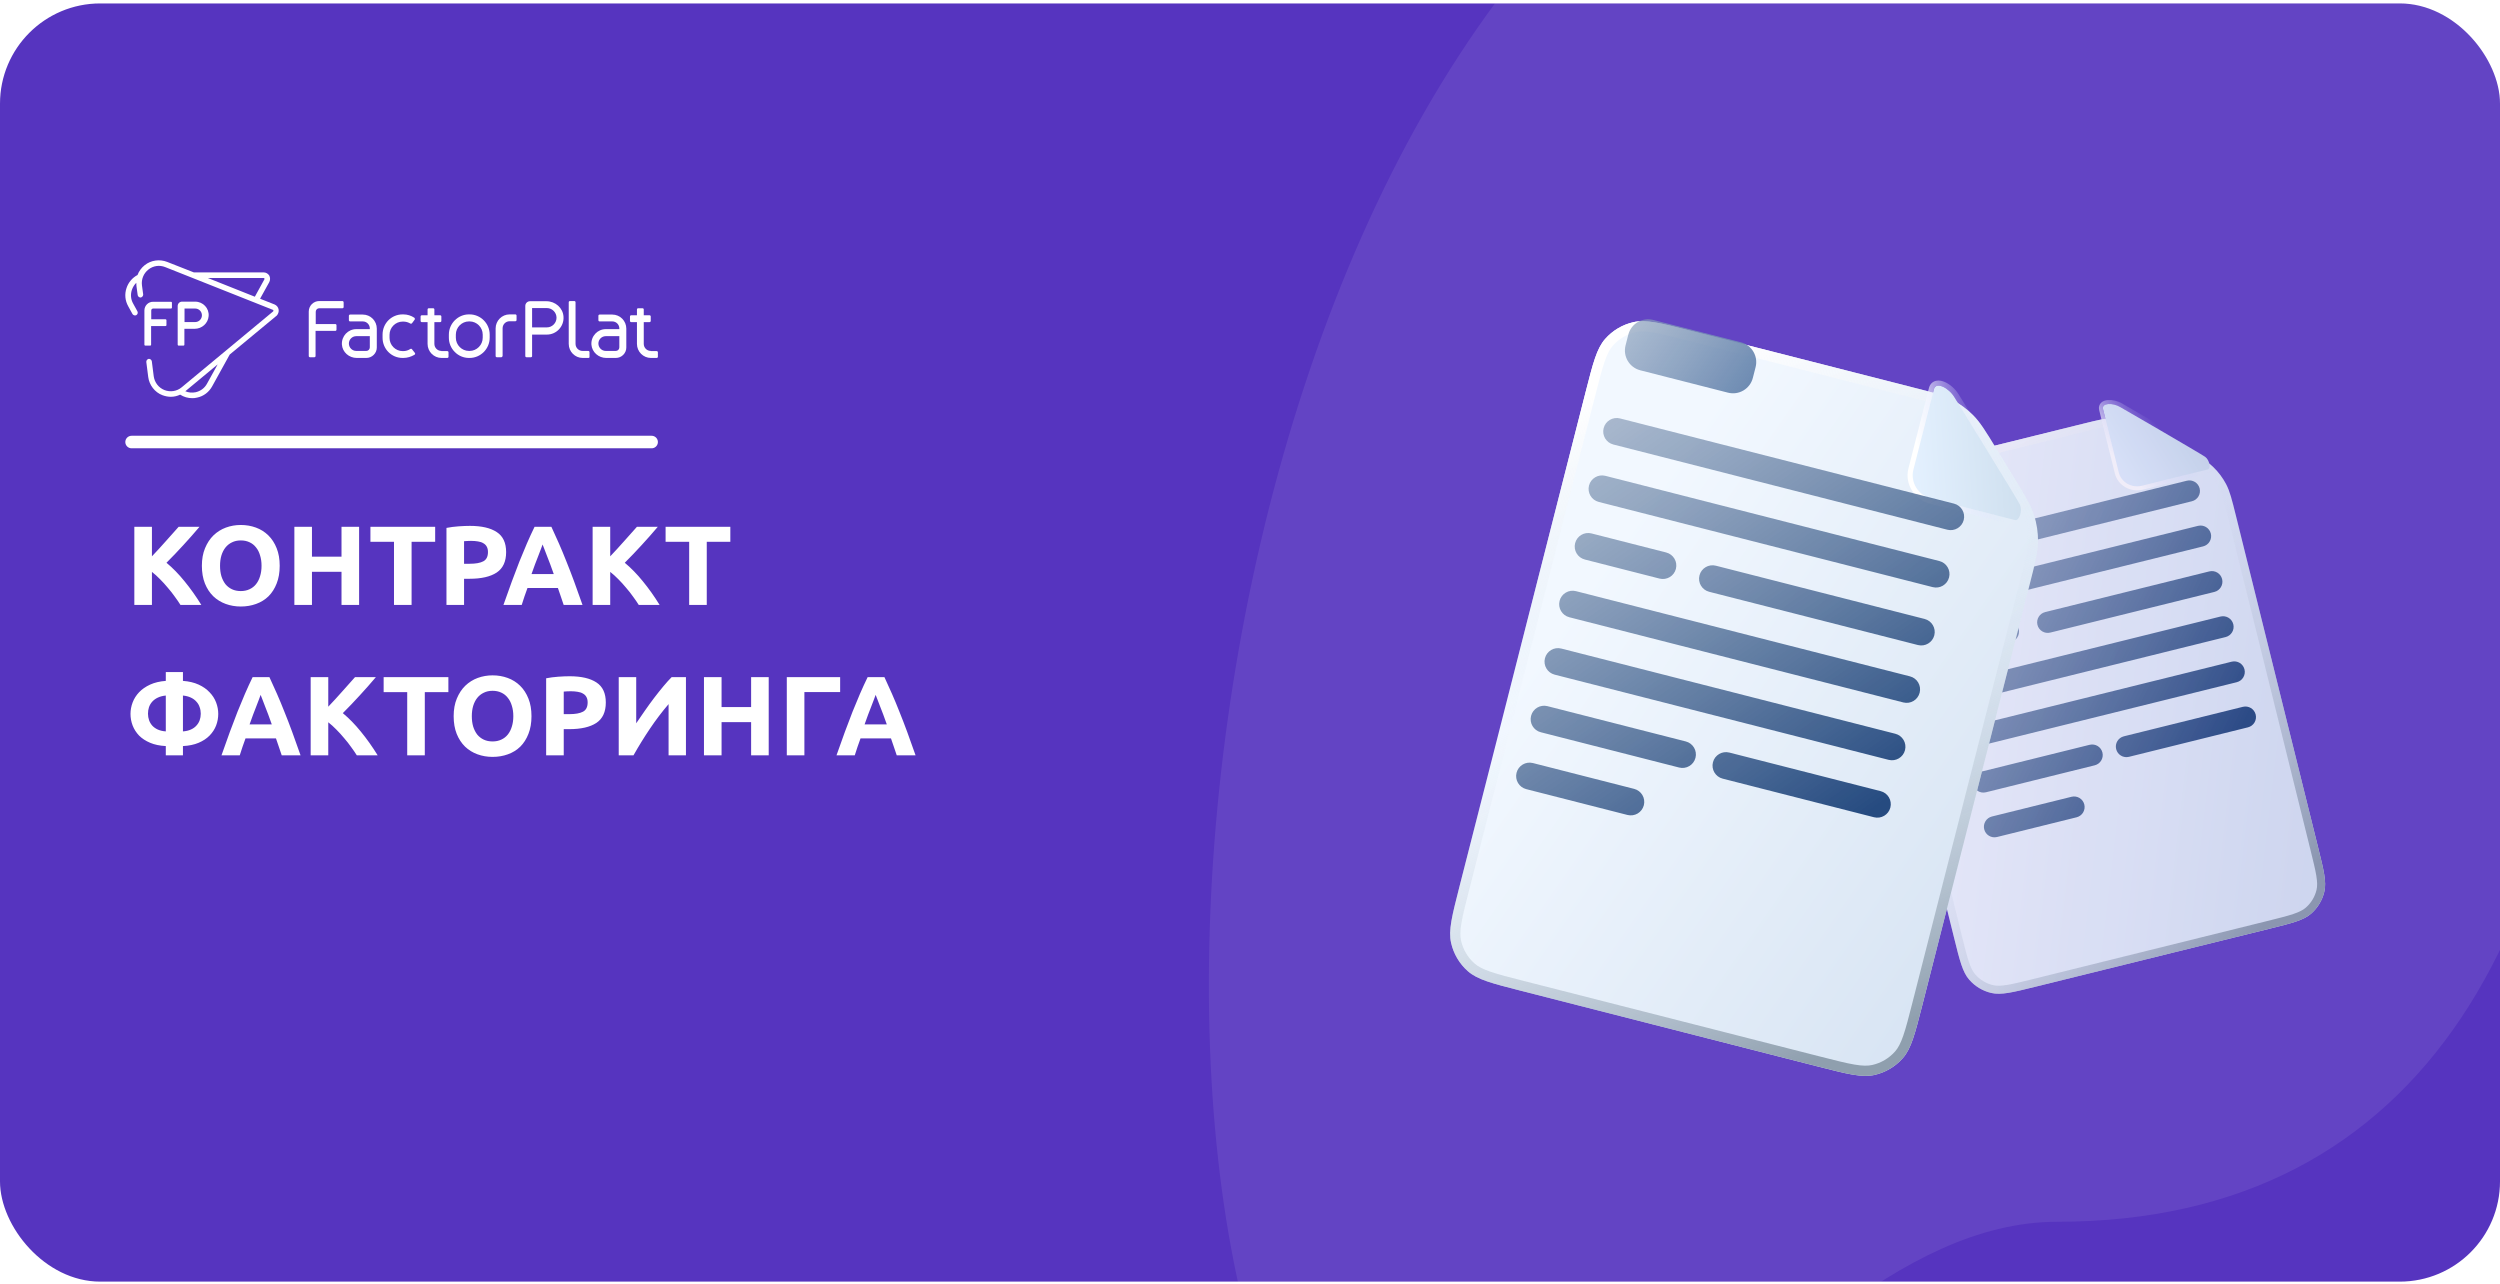 <svg width="399" height="205" viewBox="0 0 399 205" fill="none" xmlns="http://www.w3.org/2000/svg">
<g clip-path="url(#clip0_3204_8326)">
<rect y="0.548" width="399" height="204" rx="16" fill="#5634BF"/>
<path opacity="0.08" d="M323.635 -46.635C209.487 -46.635 172.44 144.337 203.406 224.448C237.539 299.218 277.668 194.993 328.327 194.993C387.327 194.993 413.015 147.393 413.015 77.496C413.015 7.6 374.294 -46.635 323.635 -46.635Z" fill="white"/>
<g opacity="0.9">
<g filter="url(#filter0_di_3204_8326)">
<path d="M324.801 146.36C321.17 147.259 319.355 147.709 317.793 147.346C316.42 147.027 315.182 146.281 314.259 145.215C313.209 144.004 312.759 142.188 311.859 138.558L296.463 76.424C295.563 72.794 295.113 70.979 295.476 69.417C295.796 68.043 296.541 66.806 297.607 65.882C298.819 64.832 300.634 64.382 304.264 63.483L332.411 56.508C334.9 55.892 336.145 55.583 337.387 55.569C338.488 55.556 339.585 55.714 340.639 56.037C341.827 56.401 342.934 57.048 345.148 58.342L348.864 60.513C351.164 61.856 352.313 62.528 353.238 63.423C354.059 64.216 354.746 65.135 355.276 66.146C355.873 67.285 356.193 68.578 356.834 71.162L369.966 124.159C370.866 127.79 371.316 129.605 370.953 131.167C370.634 132.54 369.888 133.778 368.822 134.701C367.61 135.751 365.795 136.201 362.165 137.101L324.801 146.36Z" fill="url(#paint0_linear_3204_8326)"/>
</g>
<g filter="url(#filter1_di_3204_8326)">
<path fill-rule="evenodd" clip-rule="evenodd" d="M297.705 76.117L313.102 138.25C313.557 140.086 313.88 141.388 314.216 142.386C314.547 143.369 314.856 143.949 315.226 144.377C315.973 145.238 316.973 145.841 318.083 146.099C318.634 146.227 319.291 146.229 320.316 146.063C321.355 145.893 322.657 145.572 324.493 145.117L361.857 135.858C363.693 135.403 364.994 135.08 365.992 134.744C366.976 134.413 367.556 134.104 367.983 133.734C368.845 132.987 369.448 131.987 369.706 130.877C369.834 130.326 369.836 129.669 369.669 128.644C369.5 127.605 369.179 126.303 368.724 124.467L355.591 71.47C354.936 68.825 354.651 67.711 354.142 66.74C353.676 65.85 353.07 65.041 352.348 64.343C351.56 63.581 350.571 62.993 348.219 61.619L344.502 59.447C342.236 58.123 341.276 57.571 340.264 57.261C339.337 56.977 338.371 56.838 337.402 56.849C336.343 56.861 335.266 57.12 332.719 57.751L304.572 64.726C302.736 65.18 301.435 65.504 300.437 65.84C299.453 66.171 298.873 66.48 298.446 66.85C297.584 67.597 296.981 68.597 296.723 69.707C296.595 70.258 296.593 70.915 296.76 71.939C296.929 72.979 297.251 74.281 297.705 76.117ZM317.793 147.346C319.355 147.709 321.17 147.259 324.801 146.36L362.165 137.101C365.795 136.201 367.61 135.751 368.822 134.701C369.888 133.778 370.634 132.54 370.953 131.167C371.316 129.605 370.866 127.79 369.966 124.159L356.834 71.162C356.193 68.578 355.873 67.285 355.276 66.146C354.746 65.135 354.059 64.216 353.238 63.423C352.313 62.528 351.164 61.857 348.865 60.513L348.864 60.513L345.148 58.342C342.934 57.048 341.827 56.401 340.639 56.037C339.585 55.714 338.488 55.556 337.387 55.569C336.145 55.583 334.9 55.892 332.411 56.508L304.264 63.483C300.634 64.382 298.819 64.832 297.607 65.882C296.541 66.806 295.796 68.043 295.476 69.417C295.113 70.979 295.563 72.794 296.463 76.424L311.859 138.558C312.759 142.188 313.209 144.004 314.259 145.215C315.182 146.281 316.42 147.027 317.793 147.346Z" fill="url(#paint1_linear_3204_8326)"/>
</g>
<g filter="url(#filter2_d_3204_8326)">
<path d="M354.518 66.22L344.05 68.814C342.383 69.227 340.72 68.277 340.325 66.684L337.821 56.58C337.574 55.581 339.368 55.54 340.566 56.253C340.566 56.253 353.386 63.681 354.12 64.202C354.853 64.724 355.051 66.118 354.518 66.22Z" fill="url(#paint2_linear_3204_8326)"/>
</g>
<g filter="url(#filter3_d_3204_8326)">
<path fill-rule="evenodd" clip-rule="evenodd" d="M340.568 56.253C340.568 56.253 353.388 63.681 354.121 64.203C354.855 64.724 355.053 66.119 354.519 66.221L344.052 68.814C342.385 69.228 340.722 68.278 340.327 66.685L337.823 56.58C337.576 55.582 339.37 55.541 340.568 56.253ZM354.661 66.845C355.104 66.751 355.318 66.393 355.4 66.116C355.481 65.838 355.474 65.532 355.426 65.259C355.333 64.724 355.038 64.069 354.492 63.681C354.28 63.53 353.305 62.948 352.019 62.189C350.713 61.419 349.041 60.441 347.392 59.479C345.743 58.518 344.118 57.573 342.904 56.868C342.297 56.516 341.794 56.224 341.442 56.02L340.892 55.701C340.187 55.283 339.309 55.08 338.602 55.137C338.254 55.165 337.857 55.264 337.558 55.526C337.209 55.831 337.087 56.273 337.202 56.734L339.706 66.839C340.192 68.802 342.223 69.927 344.206 69.436L354.661 66.845Z" fill="url(#paint3_linear_3204_8326)"/>
</g>
<g filter="url(#filter4_dd_3204_8326)">
<path d="M303.055 77.371C302.715 75.998 303.552 74.61 304.924 74.27L315.93 71.543C317.302 71.203 318.691 72.04 319.031 73.412L319.366 74.765C319.706 76.138 318.87 77.526 317.497 77.867L306.491 80.594C305.119 80.934 303.73 80.097 303.39 78.724L303.055 77.371Z" fill="url(#paint4_linear_3204_8326)"/>
</g>
<g filter="url(#filter5_dd_3204_8326)">
<path fill-rule="evenodd" clip-rule="evenodd" d="M305.872 89.153C305.648 88.249 306.199 87.334 307.104 87.11L349.021 76.723C349.925 76.499 350.84 77.05 351.064 77.955C351.288 78.859 350.736 79.774 349.832 79.998L307.915 90.385C307.011 90.609 306.096 90.057 305.872 89.153ZM307.657 96.357C307.433 95.453 307.985 94.538 308.889 94.314L350.806 83.927C351.71 83.703 352.625 84.255 352.849 85.159C353.073 86.063 352.522 86.978 351.617 87.202L309.7 97.589C308.796 97.813 307.881 97.262 307.657 96.357ZM309.539 103.538C309.315 102.634 309.867 101.719 310.771 101.495L320.144 99.172C321.048 98.948 321.963 99.499 322.187 100.404C322.411 101.308 321.86 102.223 320.956 102.447L311.583 104.77C310.678 104.994 309.763 104.442 309.539 103.538ZM325.178 99.731C324.954 98.826 325.505 97.912 326.409 97.688L352.607 91.196C353.512 90.972 354.426 91.523 354.65 92.427C354.875 93.332 354.323 94.246 353.419 94.471L327.221 100.962C326.316 101.186 325.402 100.635 325.178 99.731ZM311.244 110.83C311.02 109.926 311.571 109.011 312.475 108.787L354.392 98.4C355.297 98.176 356.211 98.728 356.435 99.632C356.66 100.536 356.108 101.451 355.204 101.675L313.287 112.062C312.383 112.286 311.468 111.734 311.244 110.83ZM314.261 115.991C313.356 116.216 312.805 117.13 313.029 118.035C313.253 118.939 314.168 119.49 315.072 119.266L356.989 108.879C357.893 108.655 358.445 107.741 358.221 106.836C357.997 105.932 357.082 105.381 356.178 105.605L314.261 115.991ZM316.68 132.356C316.456 131.451 317.008 130.537 317.912 130.313L330.613 127.165C331.518 126.941 332.432 127.492 332.657 128.397C332.881 129.301 332.329 130.216 331.425 130.44L318.723 133.587C317.819 133.811 316.904 133.26 316.68 132.356ZM337.737 119.558C337.513 118.654 338.065 117.739 338.969 117.515L357.963 112.809C358.867 112.585 359.782 113.136 360.006 114.04C360.23 114.945 359.678 115.86 358.774 116.084L339.78 120.79C338.876 121.014 337.961 120.463 337.737 119.558ZM314.911 125.215C314.687 124.311 315.238 123.396 316.142 123.172L333.504 118.87C334.408 118.646 335.323 119.197 335.547 120.101C335.771 121.006 335.219 121.92 334.315 122.144L316.954 126.447C316.05 126.671 315.135 126.119 314.911 125.215Z" fill="url(#paint5_linear_3204_8326)"/>
</g>
</g>
<g filter="url(#filter6_di_3204_8326)">
<path d="M242.716 143.943C238.099 142.765 235.791 142.176 234.257 140.828C232.907 139.642 231.968 138.059 231.573 136.306C231.125 134.314 231.714 132.005 232.891 127.389L253.047 48.375C254.225 43.759 254.814 41.45 256.162 39.916C257.348 38.567 258.931 37.627 260.684 37.233C262.676 36.784 264.984 37.373 269.601 38.551L305.394 47.681C308.56 48.489 310.142 48.893 311.545 49.625C312.789 50.275 313.925 51.113 314.913 52.11C316.027 53.234 316.88 54.627 318.585 57.413L321.448 62.09C323.219 64.983 324.105 66.429 324.604 67.991C325.047 69.375 325.265 70.821 325.251 72.275C325.234 73.914 324.815 75.557 323.977 78.844L306.785 146.239C305.607 150.855 305.018 153.164 303.67 154.698C302.484 156.047 300.901 156.987 299.148 157.381C297.156 157.83 294.848 157.241 290.231 156.063L242.716 143.943Z" fill="url(#paint6_linear_3204_8326)"/>
</g>
<g filter="url(#filter7_di_3204_8326)">
<path fill-rule="evenodd" clip-rule="evenodd" d="M254.628 48.778L234.472 127.792C233.876 130.126 233.455 131.782 233.23 133.105C233.009 134.408 233.006 135.245 233.164 135.948C233.483 137.365 234.243 138.644 235.334 139.603C235.874 140.078 236.611 140.477 237.861 140.907C239.129 141.343 240.785 141.767 243.119 142.362L290.634 154.483C292.968 155.079 294.624 155.5 295.947 155.724C297.25 155.946 298.088 155.948 298.79 155.79C300.207 155.471 301.486 154.712 302.445 153.621C302.92 153.08 303.319 152.344 303.749 151.094C304.185 149.825 304.609 148.17 305.204 145.836L322.396 78.441C323.254 75.077 323.606 73.655 323.62 72.258C323.633 70.979 323.441 69.706 323.051 68.488C322.625 67.157 321.87 65.902 320.057 62.941L317.194 58.265C315.449 55.414 314.704 54.216 313.754 53.258C312.885 52.38 311.885 51.643 310.79 51.071C309.595 50.446 308.23 50.088 304.991 49.262L269.198 40.131C266.864 39.535 265.207 39.114 263.885 38.89C262.582 38.668 261.744 38.666 261.042 38.824C259.625 39.143 258.346 39.902 257.387 40.993C256.912 41.534 256.513 42.27 256.083 43.52C255.647 44.789 255.223 46.444 254.628 48.778ZM234.257 140.828C235.791 142.176 238.099 142.765 242.716 143.943L290.231 156.063C294.848 157.241 297.156 157.83 299.148 157.381C300.901 156.987 302.484 156.047 303.67 154.698C305.018 153.164 305.607 150.855 306.785 146.239L323.977 78.844C324.815 75.557 325.234 73.914 325.251 72.275C325.265 70.821 325.047 69.375 324.604 67.991C324.105 66.429 323.219 64.983 321.448 62.09L321.448 62.09L318.585 57.413C316.88 54.627 316.027 53.234 314.913 52.11C313.925 51.113 312.789 50.275 311.545 49.625C310.142 48.893 308.56 48.489 305.394 47.681L269.601 38.551C264.984 37.373 262.676 36.784 260.684 37.233C258.931 37.627 257.348 38.567 256.162 39.916C254.814 41.45 254.225 43.759 253.047 48.375L232.891 127.389C231.714 132.005 231.125 134.314 231.573 136.306C231.968 138.059 232.907 139.642 234.257 140.828Z" fill="url(#paint7_linear_3204_8326)"/>
</g>
<g filter="url(#filter8_d_3204_8326)">
<path d="M324.357 71.905L311.045 68.509C308.926 67.968 307.631 65.9 308.148 63.874L311.426 51.025C311.75 49.755 313.788 50.79 314.704 52.312C314.704 52.312 324.617 68.373 325.126 69.4C325.635 70.428 325.017 72.112 324.357 71.905Z" fill="url(#paint8_linear_3204_8326)"/>
</g>
<g filter="url(#filter9_d_3204_8326)">
<path fill-rule="evenodd" clip-rule="evenodd" d="M314.705 52.311C314.705 52.311 324.617 68.372 325.127 69.4C325.636 70.427 325.017 72.112 324.358 71.904L311.046 68.508C308.926 67.968 307.632 65.899 308.149 63.874L311.426 51.024C311.75 49.754 313.789 50.789 314.705 52.311ZM324.14 72.69C324.695 72.852 325.15 72.579 325.408 72.317C325.668 72.054 325.844 71.706 325.955 71.371C326.172 70.714 326.236 69.801 325.857 69.037C325.71 68.74 324.967 67.499 323.98 65.873C322.978 64.221 321.691 62.116 320.42 60.044C319.148 57.971 317.893 55.931 316.956 54.409C316.487 53.648 316.098 53.017 315.826 52.575L315.401 51.887C314.862 50.993 313.999 50.236 313.17 49.874C312.763 49.696 312.258 49.567 311.764 49.681C311.189 49.813 310.786 50.236 310.636 50.823L307.358 63.672C306.722 66.168 308.323 68.656 310.844 69.299L324.14 72.69Z" fill="url(#paint9_linear_3204_8326)"/>
</g>
<g filter="url(#filter10_dd_3204_8326)">
<path d="M259.877 53.412C260.322 51.667 262.098 50.613 263.844 51.058L277.839 54.628C279.585 55.074 280.639 56.849 280.193 58.595L279.754 60.316C279.309 62.061 277.533 63.115 275.788 62.67L261.792 59.1C260.047 58.655 258.993 56.879 259.438 55.133L259.877 53.412Z" fill="url(#paint10_linear_3204_8326)"/>
</g>
<g filter="url(#filter11_dd_3204_8326)">
<path fill-rule="evenodd" clip-rule="evenodd" d="M255.941 68.332C256.234 67.182 257.404 66.488 258.554 66.781L311.859 80.379C313.009 80.672 313.703 81.842 313.41 82.992C313.117 84.142 311.947 84.837 310.797 84.543L257.492 70.945C256.342 70.652 255.648 69.482 255.941 68.332ZM253.604 77.494C253.897 76.344 255.067 75.65 256.217 75.943L309.522 89.541C310.672 89.834 311.366 91.004 311.073 92.154C310.78 93.304 309.61 93.998 308.46 93.705L255.155 80.107C254.005 79.814 253.311 78.644 253.604 77.494ZM251.39 86.687C251.683 85.537 252.853 84.843 254.003 85.136L265.923 88.177C267.073 88.47 267.767 89.64 267.474 90.79C267.181 91.94 266.01 92.634 264.86 92.341L252.941 89.3C251.791 89.007 251.097 87.837 251.39 86.687ZM271.235 91.836C271.529 90.686 272.699 89.992 273.849 90.285L307.164 98.784C308.314 99.077 309.009 100.247 308.715 101.397C308.422 102.547 307.252 103.241 306.102 102.948L272.787 94.449C271.637 94.156 270.942 92.986 271.235 91.836ZM248.909 95.898C249.202 94.748 250.372 94.054 251.522 94.347L304.827 107.945C305.977 108.238 306.671 109.408 306.378 110.558C306.085 111.708 304.915 112.403 303.765 112.109L250.46 98.512C249.31 98.218 248.616 97.048 248.909 95.898ZM249.185 103.509C248.035 103.216 246.865 103.91 246.572 105.06C246.279 106.21 246.973 107.38 248.123 107.674L301.428 121.271C302.578 121.565 303.748 120.87 304.041 119.72C304.334 118.57 303.64 117.4 302.49 117.107L249.185 103.509ZM242.041 123.334C242.335 122.184 243.505 121.489 244.655 121.783L260.807 125.903C261.957 126.196 262.651 127.366 262.358 128.516C262.064 129.666 260.894 130.361 259.744 130.067L243.592 125.947C242.442 125.654 241.748 124.484 242.041 123.334ZM273.386 121.658C273.679 120.508 274.849 119.814 275.999 120.107L300.153 126.268C301.303 126.562 301.997 127.732 301.704 128.882C301.411 130.032 300.24 130.726 299.091 130.433L274.937 124.271C273.787 123.978 273.092 122.808 273.386 121.658ZM244.358 114.253C244.651 113.103 245.821 112.409 246.971 112.702L269.049 118.334C270.199 118.627 270.893 119.797 270.6 120.947C270.307 122.097 269.137 122.792 267.987 122.498L245.909 116.866C244.759 116.573 244.064 115.403 244.358 114.253Z" fill="url(#paint11_linear_3204_8326)"/>
</g>
<path d="M74.953 57.128H74.841C73.087 57.128 71.639 55.67 71.639 53.904V53.4C71.639 51.634 73.087 50.177 74.841 50.177H74.953C76.707 50.177 78.155 51.634 78.155 53.4V53.904C78.155 55.67 76.707 57.128 74.953 57.128ZM74.841 51.298C73.699 51.298 72.753 52.251 72.753 53.4V53.904C72.753 55.054 73.699 56.007 74.841 56.007H74.953C76.094 56.007 77.041 55.054 77.041 53.904V53.4C77.041 52.251 76.094 51.298 74.953 51.298H74.841Z" fill="white"/>
<path d="M54.651 48.047H50.948C50.029 48.047 49.277 48.803 49.277 49.728V56.819C49.277 56.931 49.36 57.016 49.472 57.016H50.168C50.279 57.016 50.363 56.931 50.363 56.819V52.811H53.51C53.621 52.811 53.705 52.727 53.705 52.615V51.914C53.705 51.802 53.621 51.718 53.51 51.718H50.391V49.756C50.391 49.448 50.641 49.196 50.948 49.196H54.651C54.763 49.196 54.846 49.112 54.846 49V48.299C54.846 48.131 54.763 48.047 54.651 48.047Z" fill="white"/>
<path d="M58.466 57.128H56.935C55.709 57.128 54.651 56.203 54.568 54.998C54.484 53.652 55.542 52.531 56.851 52.531H59.023V52.419C59.023 51.802 58.522 51.298 57.909 51.298H55.876C55.765 51.298 55.681 51.214 55.681 51.102V50.401C55.681 50.289 55.765 50.205 55.876 50.205H57.909C59.135 50.205 60.137 51.214 60.137 52.447V55.474C60.137 56.371 59.385 57.128 58.466 57.128ZM56.851 53.652C56.211 53.652 55.681 54.185 55.681 54.829C55.681 55.474 56.211 56.007 56.851 56.007H58.466C58.773 56.007 59.023 55.754 59.023 55.446V53.652H56.851Z" fill="white"/>
<path d="M64.371 57.128H64.259C62.477 57.128 61.057 55.698 61.057 53.904V53.4C61.057 51.606 62.477 50.177 64.259 50.177H64.371C65.011 50.177 65.624 50.373 66.125 50.709C66.208 50.765 66.236 50.906 66.181 51.018L65.763 51.578C65.707 51.662 65.568 51.69 65.484 51.634C65.15 51.438 64.788 51.326 64.371 51.326H64.259C63.117 51.326 62.17 52.279 62.17 53.428V53.932C62.17 55.082 63.117 56.035 64.259 56.035H64.371C64.76 56.035 65.15 55.922 65.484 55.698C65.568 55.642 65.707 55.642 65.763 55.754L66.209 56.315C66.292 56.399 66.264 56.539 66.153 56.623C65.624 56.931 65.011 57.128 64.371 57.128Z" fill="white"/>
<path d="M79.993 57.016H79.296C79.185 57.016 79.102 56.931 79.102 56.819V52.419C79.102 51.186 80.104 50.177 81.329 50.177H82.248C82.36 50.177 82.443 50.261 82.443 50.373V51.074C82.443 51.186 82.36 51.27 82.248 51.27H81.329C80.717 51.27 80.216 51.774 80.216 52.391V56.791C80.188 56.931 80.104 57.016 79.993 57.016Z" fill="white"/>
<path d="M84.727 57.016H84.031C83.919 57.016 83.836 56.931 83.836 56.819V48.831C83.836 48.411 84.17 48.075 84.588 48.075H87.206C88.626 48.075 89.851 49.14 89.935 50.541C90.046 52.083 88.821 53.4 87.289 53.4H84.922V56.847C84.922 56.931 84.838 57.016 84.727 57.016ZM84.922 52.251H87.289C88.124 52.251 88.821 51.55 88.821 50.709C88.821 49.868 88.124 49.168 87.289 49.168H84.922V52.251Z" fill="white"/>
<path d="M93.917 57.128H92.998C91.772 57.128 90.77 56.119 90.77 54.885V48.243C90.77 48.131 90.853 48.047 90.965 48.047H91.661C91.772 48.047 91.856 48.131 91.856 48.243V54.885C91.856 55.502 92.357 56.007 92.97 56.007H93.889C94 56.007 94.084 56.091 94.084 56.203V56.903C94.112 57.044 94.028 57.128 93.917 57.128Z" fill="white"/>
<path d="M70.441 56.007C69.829 56.007 69.327 55.502 69.327 54.885V51.41H70.246C70.358 51.41 70.441 51.326 70.441 51.214V50.513C70.441 50.401 70.358 50.317 70.246 50.317H69.327V49.392C69.327 49.28 69.244 49.196 69.132 49.196H68.436C68.325 49.196 68.241 49.28 68.241 49.392V50.317H67.322C67.211 50.317 67.127 50.401 67.127 50.513V51.214C67.127 51.326 67.211 51.41 67.322 51.41H68.241V54.885C68.241 56.119 69.244 57.128 70.469 57.128H71.388C71.499 57.128 71.583 57.044 71.583 56.931V56.231C71.583 56.119 71.499 56.035 71.388 56.035H70.441V56.007Z" fill="white"/>
<path d="M98.289 57.128H96.757C95.532 57.128 94.473 56.203 94.39 54.998C94.306 53.652 95.365 52.531 96.673 52.531H98.846V52.419C98.846 51.802 98.344 51.298 97.732 51.298H95.699C95.587 51.298 95.504 51.214 95.504 51.102V50.401C95.504 50.289 95.587 50.205 95.699 50.205H97.732C98.957 50.205 99.959 51.214 99.959 52.447V55.474C99.959 56.371 99.207 57.128 98.289 57.128ZM96.673 53.652C96.033 53.652 95.504 54.185 95.504 54.829C95.504 55.474 96.033 56.007 96.673 56.007H98.289C98.595 56.007 98.846 55.754 98.846 55.446V53.652H96.673Z" fill="white"/>
<path d="M103.858 56.007C103.246 56.007 102.744 55.502 102.744 54.885V51.41H103.663C103.775 51.41 103.858 51.326 103.858 51.214V50.513C103.858 50.401 103.775 50.317 103.663 50.317H102.744V49.392C102.744 49.28 102.661 49.196 102.549 49.196H101.853C101.742 49.196 101.658 49.28 101.658 49.392V50.317H100.739C100.628 50.317 100.544 50.401 100.544 50.513V51.214C100.544 51.326 100.628 51.41 100.739 51.41H101.658V54.885C101.658 56.119 102.661 57.128 103.886 57.128H104.805C104.917 57.128 105 57.044 105 56.931V56.231C105 56.119 104.917 56.035 104.805 56.035H103.858V56.007Z" fill="white"/>
<path d="M23.046 49.551V55.007C23.046 55.095 23.112 55.161 23.199 55.161H23.964C24.052 55.161 24.117 55.095 24.117 55.007V52.037H26.413C26.5 52.037 26.566 51.971 26.566 51.883V51.113C26.566 51.025 26.5 50.959 26.413 50.959H24.139V49.551C24.139 49.375 24.27 49.243 24.445 49.243H27.287C27.374 49.243 27.44 49.177 27.44 49.089V48.319C27.44 48.231 27.374 48.165 27.287 48.165H24.445C23.68 48.143 23.046 48.781 23.046 49.551Z" fill="white"/>
<path d="M31.156 48.143H29.057C28.664 48.143 28.358 48.451 28.358 48.847V55.007C28.358 55.095 28.424 55.161 28.511 55.161H29.276C29.363 55.161 29.429 55.095 29.429 55.007V52.477H31.068C32.227 52.477 33.211 51.597 33.298 50.453C33.407 49.199 32.402 48.143 31.156 48.143ZM31.156 51.399H29.451V49.243H31.156C31.746 49.243 32.227 49.727 32.227 50.321C32.227 50.915 31.746 51.399 31.156 51.399Z" fill="white"/>
<path fill-rule="evenodd" clip-rule="evenodd" d="M43.83 48.595L41.508 47.676L42.982 45.014C43.144 44.689 43.14 44.309 42.979 43.984C42.785 43.677 42.451 43.475 42.085 43.475H30.936L26.668 41.796C25.486 41.338 24.105 41.517 23.105 42.313C22.575 42.735 22.168 43.287 21.948 43.891C21.125 44.322 20.483 45.075 20.19 45.982C19.864 46.945 19.958 47.978 20.469 48.891L20.47 48.892L21.151 50.13C21.278 50.322 21.54 50.407 21.747 50.302C21.967 50.191 22.051 49.892 21.929 49.682L21.252 48.451L21.251 48.449C20.869 47.782 20.807 46.992 21.05 46.257C21.197 45.83 21.438 45.445 21.751 45.134C21.748 45.297 21.754 45.466 21.776 45.641L21.974 47.102C22.019 47.331 22.228 47.488 22.457 47.488C22.687 47.441 22.854 47.242 22.854 47.006L22.656 45.54C22.535 44.563 22.918 43.629 23.688 43.017C24.455 42.408 25.463 42.265 26.374 42.632L43.561 49.454C43.659 49.487 43.661 49.645 43.586 49.706L29.003 61.808C28.239 62.456 27.182 62.614 26.253 62.256C25.324 61.89 24.678 61.057 24.535 60.059L24.535 60.057L24.229 57.655C24.183 57.423 23.975 57.269 23.746 57.269C23.517 57.315 23.348 57.511 23.348 57.75L23.656 60.161L23.656 60.161C23.812 61.443 24.708 62.622 25.92 63.072C26.356 63.233 26.797 63.328 27.265 63.328C27.785 63.328 28.282 63.207 28.756 62.987C29.337 63.361 29.998 63.548 30.697 63.548C30.949 63.548 31.208 63.525 31.47 63.454C32.495 63.241 33.355 62.583 33.865 61.65L33.865 61.65L36.664 56.584L44.187 50.351C44.409 50.096 44.522 49.745 44.47 49.407C44.415 49.046 44.164 48.735 43.83 48.595ZM29.576 62.444L34.737 58.159L33.038 61.234L33.037 61.236C32.654 61.945 32.011 62.413 31.239 62.598C30.661 62.717 30.088 62.665 29.576 62.444ZM42.064 44.364C42.199 44.364 42.246 44.479 42.194 44.585L40.673 47.356L33.157 44.364H42.064Z" fill="white"/>
<line x1="21" y1="70.548" x2="104" y2="70.548" stroke="white" stroke-width="2" stroke-linecap="round"/>
<g filter="url(#filter12_d_3204_8326)">
<path d="M28.802 94.548C28.55 94.14 28.25 93.702 27.902 93.234C27.566 92.754 27.194 92.28 26.786 91.812C26.39 91.332 25.976 90.876 25.544 90.444C25.112 90 24.68 89.61 24.248 89.274V94.548H21.44V82.074H24.248V86.79C24.98 86.022 25.712 85.224 26.444 84.396C27.188 83.556 27.878 82.782 28.514 82.074H31.844C30.992 83.082 30.134 84.054 29.27 84.99C28.418 85.926 27.518 86.868 26.57 87.816C27.566 88.644 28.526 89.628 29.45 90.768C30.386 91.908 31.28 93.168 32.132 94.548H28.802ZM35.118 88.302C35.118 88.914 35.19 89.466 35.334 89.958C35.49 90.45 35.706 90.876 35.982 91.236C36.27 91.584 36.618 91.854 37.026 92.046C37.434 92.238 37.902 92.334 38.43 92.334C38.946 92.334 39.408 92.238 39.816 92.046C40.236 91.854 40.584 91.584 40.86 91.236C41.148 90.876 41.364 90.45 41.508 89.958C41.664 89.466 41.742 88.914 41.742 88.302C41.742 87.69 41.664 87.138 41.508 86.646C41.364 86.142 41.148 85.716 40.86 85.368C40.584 85.008 40.236 84.732 39.816 84.54C39.408 84.348 38.946 84.252 38.43 84.252C37.902 84.252 37.434 84.354 37.026 84.558C36.618 84.75 36.27 85.026 35.982 85.386C35.706 85.734 35.49 86.16 35.334 86.664C35.19 87.156 35.118 87.702 35.118 88.302ZM44.64 88.302C44.64 89.37 44.478 90.312 44.154 91.128C43.842 91.932 43.41 92.61 42.858 93.162C42.306 93.702 41.646 94.11 40.878 94.386C40.122 94.662 39.306 94.8 38.43 94.8C37.578 94.8 36.774 94.662 36.018 94.386C35.262 94.11 34.602 93.702 34.038 93.162C33.474 92.61 33.03 91.932 32.706 91.128C32.382 90.312 32.22 89.37 32.22 88.302C32.22 87.234 32.388 86.298 32.724 85.494C33.06 84.678 33.51 83.994 34.074 83.442C34.65 82.89 35.31 82.476 36.054 82.2C36.81 81.924 37.602 81.786 38.43 81.786C39.282 81.786 40.086 81.924 40.842 82.2C41.598 82.476 42.258 82.89 42.822 83.442C43.386 83.994 43.83 84.678 44.154 85.494C44.478 86.298 44.64 87.234 44.64 88.302ZM54.505 82.074H57.313V94.548H54.505V89.256H49.789V94.548H46.981V82.074H49.789V86.844H54.505V82.074ZM69.452 82.074V84.468H65.69V94.548H62.882V84.468H59.12V82.074H69.452ZM75 81.93C76.86 81.93 78.288 82.26 79.284 82.92C80.28 83.568 80.778 84.636 80.778 86.124C80.778 87.624 80.274 88.71 79.266 89.382C78.258 90.042 76.818 90.372 74.946 90.372H74.064V94.548H71.256V82.254C71.868 82.134 72.516 82.05 73.2 82.002C73.884 81.954 74.484 81.93 75 81.93ZM75.18 84.324C74.976 84.324 74.772 84.33 74.568 84.342C74.376 84.354 74.208 84.366 74.064 84.378V87.978H74.946C75.918 87.978 76.65 87.846 77.142 87.582C77.634 87.318 77.88 86.826 77.88 86.106C77.88 85.758 77.814 85.47 77.682 85.242C77.562 85.014 77.382 84.834 77.142 84.702C76.914 84.558 76.632 84.462 76.296 84.414C75.96 84.354 75.588 84.324 75.18 84.324ZM89.962 94.548C89.83 94.116 89.68 93.672 89.512 93.216C89.356 92.76 89.2 92.304 89.044 91.848H84.184C84.028 92.304 83.866 92.76 83.698 93.216C83.542 93.672 83.398 94.116 83.266 94.548H80.35C80.818 93.204 81.262 91.962 81.682 90.822C82.102 89.682 82.51 88.608 82.906 87.6C83.314 86.592 83.71 85.638 84.094 84.738C84.49 83.826 84.898 82.938 85.318 82.074H88C88.408 82.938 88.81 83.826 89.206 84.738C89.602 85.638 89.998 86.592 90.394 87.6C90.802 88.608 91.216 89.682 91.636 90.822C92.056 91.962 92.5 93.204 92.968 94.548H89.962ZM86.596 84.9C86.536 85.08 86.446 85.326 86.326 85.638C86.206 85.95 86.068 86.31 85.912 86.718C85.756 87.126 85.582 87.576 85.39 88.068C85.21 88.56 85.024 89.076 84.832 89.616H88.378C88.186 89.076 88 88.56 87.82 88.068C87.64 87.576 87.466 87.126 87.298 86.718C87.142 86.31 87.004 85.95 86.884 85.638C86.764 85.326 86.668 85.08 86.596 84.9ZM101.945 94.548C101.693 94.14 101.393 93.702 101.045 93.234C100.709 92.754 100.337 92.28 99.929 91.812C99.533 91.332 99.119 90.876 98.687 90.444C98.255 90 97.823 89.61 97.391 89.274V94.548H94.583V82.074H97.391V86.79C98.123 86.022 98.855 85.224 99.587 84.396C100.331 83.556 101.021 82.782 101.657 82.074H104.987C104.135 83.082 103.277 84.054 102.413 84.99C101.561 85.926 100.661 86.868 99.713 87.816C100.709 88.644 101.669 89.628 102.593 90.768C103.529 91.908 104.423 93.168 105.275 94.548H101.945ZM116.561 82.074V84.468H112.799V94.548H109.991V84.468H106.229V82.074H116.561ZM29.198 114.732C29.678 114.696 30.092 114.6 30.44 114.444C30.8 114.288 31.094 114.084 31.322 113.832C31.562 113.58 31.742 113.292 31.862 112.968C31.982 112.632 32.042 112.278 32.042 111.906C32.042 111.534 31.982 111.186 31.862 110.862C31.754 110.526 31.58 110.232 31.34 109.98C31.112 109.716 30.818 109.5 30.458 109.332C30.098 109.164 29.678 109.056 29.198 109.008V114.732ZM29.198 118.548H26.462V117.072C25.502 117.024 24.668 116.85 23.96 116.55C23.252 116.25 22.664 115.866 22.196 115.398C21.74 114.918 21.398 114.384 21.17 113.796C20.942 113.196 20.828 112.578 20.828 111.942C20.828 111.318 20.942 110.706 21.17 110.106C21.398 109.506 21.74 108.966 22.196 108.486C22.664 107.994 23.252 107.586 23.96 107.262C24.668 106.938 25.502 106.74 26.462 106.668V105.264H29.198V106.668C30.158 106.74 30.992 106.938 31.7 107.262C32.408 107.586 32.99 107.994 33.446 108.486C33.914 108.966 34.262 109.506 34.49 110.106C34.718 110.706 34.832 111.318 34.832 111.942C34.832 112.578 34.718 113.196 34.49 113.796C34.262 114.384 33.914 114.918 33.446 115.398C32.99 115.866 32.408 116.25 31.7 116.55C30.992 116.85 30.158 117.024 29.198 117.072V118.548ZM26.462 109.008C25.982 109.056 25.562 109.164 25.202 109.332C24.842 109.5 24.542 109.716 24.302 109.98C24.074 110.232 23.9 110.526 23.78 110.862C23.672 111.186 23.618 111.534 23.618 111.906C23.618 112.278 23.678 112.632 23.798 112.968C23.918 113.292 24.092 113.58 24.32 113.832C24.56 114.084 24.854 114.288 25.202 114.444C25.562 114.6 25.982 114.696 26.462 114.732V109.008ZM44.962 118.548C44.83 118.116 44.68 117.672 44.512 117.216C44.356 116.76 44.2 116.304 44.044 115.848H39.184C39.028 116.304 38.866 116.76 38.698 117.216C38.542 117.672 38.398 118.116 38.266 118.548H35.35C35.818 117.204 36.262 115.962 36.682 114.822C37.102 113.682 37.51 112.608 37.906 111.6C38.314 110.592 38.71 109.638 39.094 108.738C39.49 107.826 39.898 106.938 40.318 106.074H43C43.408 106.938 43.81 107.826 44.206 108.738C44.602 109.638 44.998 110.592 45.394 111.6C45.802 112.608 46.216 113.682 46.636 114.822C47.056 115.962 47.5 117.204 47.968 118.548H44.962ZM41.596 108.9C41.536 109.08 41.446 109.326 41.326 109.638C41.206 109.95 41.068 110.31 40.912 110.718C40.756 111.126 40.582 111.576 40.39 112.068C40.21 112.56 40.024 113.076 39.832 113.616H43.378C43.186 113.076 43 112.56 42.82 112.068C42.64 111.576 42.466 111.126 42.298 110.718C42.142 110.31 42.004 109.95 41.884 109.638C41.764 109.326 41.668 109.08 41.596 108.9ZM56.945 118.548C56.693 118.14 56.393 117.702 56.045 117.234C55.709 116.754 55.337 116.28 54.929 115.812C54.533 115.332 54.119 114.876 53.687 114.444C53.255 114 52.823 113.61 52.391 113.274V118.548H49.583V106.074H52.391V110.79C53.123 110.022 53.855 109.224 54.587 108.396C55.331 107.556 56.021 106.782 56.657 106.074H59.987C59.135 107.082 58.277 108.054 57.413 108.99C56.561 109.926 55.661 110.868 54.713 111.816C55.709 112.644 56.669 113.628 57.593 114.768C58.529 115.908 59.423 117.168 60.275 118.548H56.945ZM71.561 106.074V108.468H67.799V118.548H64.991V108.468H61.229V106.074H71.561ZM75.302 112.302C75.302 112.914 75.374 113.466 75.518 113.958C75.674 114.45 75.89 114.876 76.166 115.236C76.454 115.584 76.802 115.854 77.21 116.046C77.618 116.238 78.086 116.334 78.614 116.334C79.13 116.334 79.592 116.238 80 116.046C80.42 115.854 80.768 115.584 81.044 115.236C81.332 114.876 81.548 114.45 81.692 113.958C81.848 113.466 81.926 112.914 81.926 112.302C81.926 111.69 81.848 111.138 81.692 110.646C81.548 110.142 81.332 109.716 81.044 109.368C80.768 109.008 80.42 108.732 80 108.54C79.592 108.348 79.13 108.252 78.614 108.252C78.086 108.252 77.618 108.354 77.21 108.558C76.802 108.75 76.454 109.026 76.166 109.386C75.89 109.734 75.674 110.16 75.518 110.664C75.374 111.156 75.302 111.702 75.302 112.302ZM84.824 112.302C84.824 113.37 84.662 114.312 84.338 115.128C84.026 115.932 83.594 116.61 83.042 117.162C82.49 117.702 81.83 118.11 81.062 118.386C80.306 118.662 79.49 118.8 78.614 118.8C77.762 118.8 76.958 118.662 76.202 118.386C75.446 118.11 74.786 117.702 74.222 117.162C73.658 116.61 73.214 115.932 72.89 115.128C72.566 114.312 72.404 113.37 72.404 112.302C72.404 111.234 72.572 110.298 72.908 109.494C73.244 108.678 73.694 107.994 74.258 107.442C74.834 106.89 75.494 106.476 76.238 106.2C76.994 105.924 77.786 105.786 78.614 105.786C79.466 105.786 80.27 105.924 81.026 106.2C81.782 106.476 82.442 106.89 83.006 107.442C83.57 107.994 84.014 108.678 84.338 109.494C84.662 110.298 84.824 111.234 84.824 112.302ZM90.909 105.93C92.769 105.93 94.197 106.26 95.193 106.92C96.189 107.568 96.687 108.636 96.687 110.124C96.687 111.624 96.183 112.71 95.175 113.382C94.167 114.042 92.727 114.372 90.855 114.372H89.973V118.548H87.165V106.254C87.777 106.134 88.425 106.05 89.109 106.002C89.793 105.954 90.393 105.93 90.909 105.93ZM91.089 108.324C90.885 108.324 90.681 108.33 90.477 108.342C90.285 108.354 90.117 108.366 89.973 108.378V111.978H90.855C91.827 111.978 92.559 111.846 93.051 111.582C93.543 111.318 93.789 110.826 93.789 110.106C93.789 109.758 93.723 109.47 93.591 109.242C93.471 109.014 93.291 108.834 93.051 108.702C92.823 108.558 92.541 108.462 92.205 108.414C91.869 108.354 91.497 108.324 91.089 108.324ZM98.749 118.548V106.074H101.539V113.436C101.971 112.788 102.433 112.116 102.925 111.42C103.417 110.712 103.909 110.034 104.401 109.386C104.905 108.726 105.397 108.108 105.877 107.532C106.357 106.956 106.795 106.47 107.191 106.074H109.477V118.548H106.705V110.376C105.649 111.612 104.653 112.926 103.717 114.318C102.781 115.71 101.911 117.12 101.107 118.548H98.749ZM119.878 106.074H122.686V118.548H119.878V113.256H115.162V118.548H112.354V106.074H115.162V110.844H119.878V106.074ZM128.381 118.548H125.573V106.074H134.087V108.45H128.381V118.548ZM143.118 118.548C142.986 118.116 142.836 117.672 142.668 117.216C142.512 116.76 142.356 116.304 142.2 115.848H137.34C137.184 116.304 137.022 116.76 136.854 117.216C136.698 117.672 136.554 118.116 136.422 118.548H133.506C133.974 117.204 134.418 115.962 134.838 114.822C135.258 113.682 135.666 112.608 136.062 111.6C136.47 110.592 136.866 109.638 137.25 108.738C137.646 107.826 138.054 106.938 138.474 106.074H141.156C141.564 106.938 141.966 107.826 142.362 108.738C142.758 109.638 143.154 110.592 143.55 111.6C143.958 112.608 144.372 113.682 144.792 114.822C145.212 115.962 145.656 117.204 146.124 118.548H143.118ZM139.752 108.9C139.692 109.08 139.602 109.326 139.482 109.638C139.362 109.95 139.224 110.31 139.068 110.718C138.912 111.126 138.738 111.576 138.546 112.068C138.366 112.56 138.18 113.076 137.988 113.616H141.534C141.342 113.076 141.156 112.56 140.976 112.068C140.796 111.576 140.622 111.126 140.454 110.718C140.298 110.31 140.16 109.95 140.04 109.638C139.92 109.326 139.824 109.08 139.752 108.9Z" fill="white"/>
</g>
</g>
<defs>
<filter id="filter0_di_3204_8326" x="283.22" y="46.482" width="124.252" height="145.471" filterUnits="userSpaceOnUse" color-interpolation-filters="sRGB">
<feFlood flood-opacity="0" result="BackgroundImageFix"/>
<feColorMatrix in="SourceAlpha" type="matrix" values="0 0 0 0 0 0 0 0 0 0 0 0 0 0 0 0 0 0 127 0" result="hardAlpha"/>
<feOffset dx="12.131" dy="20.218"/>
<feGaussianBlur stdDeviation="12.131"/>
<feColorMatrix type="matrix" values="0 0 0 0 0.071 0 0 0 0 0.24 0 0 0 0 0.396 0 0 0 0.2 0"/>
<feBlend mode="normal" in2="BackgroundImageFix" result="effect1_dropShadow_3204_8326"/>
<feBlend mode="normal" in="SourceGraphic" in2="effect1_dropShadow_3204_8326" result="shape"/>
<feColorMatrix in="SourceAlpha" type="matrix" values="0 0 0 0 0 0 0 0 0 0 0 0 0 0 0 0 0 0 127 0" result="hardAlpha"/>
<feOffset dx="-12.115" dy="-9.087"/>
<feGaussianBlur stdDeviation="60.577"/>
<feComposite in2="hardAlpha" operator="arithmetic" k2="-1" k3="1"/>
<feColorMatrix type="matrix" values="0 0 0 0 1 0 0 0 0 1 0 0 0 0 1 0 0 0 0.18 0"/>
<feBlend mode="normal" in2="shape" result="effect2_innerShadow_3204_8326"/>
</filter>
<filter id="filter1_di_3204_8326" x="283.22" y="46.482" width="124.252" height="145.471" filterUnits="userSpaceOnUse" color-interpolation-filters="sRGB">
<feFlood flood-opacity="0" result="BackgroundImageFix"/>
<feColorMatrix in="SourceAlpha" type="matrix" values="0 0 0 0 0 0 0 0 0 0 0 0 0 0 0 0 0 0 127 0" result="hardAlpha"/>
<feOffset dx="12.131" dy="20.218"/>
<feGaussianBlur stdDeviation="12.131"/>
<feColorMatrix type="matrix" values="0 0 0 0 0.071 0 0 0 0 0.24 0 0 0 0 0.396 0 0 0 0.2 0"/>
<feBlend mode="normal" in2="BackgroundImageFix" result="effect1_dropShadow_3204_8326"/>
<feBlend mode="normal" in="SourceGraphic" in2="effect1_dropShadow_3204_8326" result="shape"/>
<feColorMatrix in="SourceAlpha" type="matrix" values="0 0 0 0 0 0 0 0 0 0 0 0 0 0 0 0 0 0 127 0" result="hardAlpha"/>
<feOffset dx="-12.115" dy="-9.087"/>
<feGaussianBlur stdDeviation="60.577"/>
<feComposite in2="hardAlpha" operator="arithmetic" k2="-1" k3="1"/>
<feColorMatrix type="matrix" values="0 0 0 0 1 0 0 0 0 1 0 0 0 0 1 0 0 0 0.18 0"/>
<feBlend mode="normal" in2="shape" result="effect2_innerShadow_3204_8326"/>
</filter>
<filter id="filter2_d_3204_8326" x="320.379" y="49.235" width="47.505" height="43.627" filterUnits="userSpaceOnUse" color-interpolation-filters="sRGB">
<feFlood flood-opacity="0" result="BackgroundImageFix"/>
<feColorMatrix in="SourceAlpha" type="matrix" values="0 0 0 0 0 0 0 0 0 0 0 0 0 0 0 0 0 0 127 0" result="hardAlpha"/>
<feOffset dx="-2.177" dy="8.709"/>
<feGaussianBlur stdDeviation="7.621"/>
<feColorMatrix type="matrix" values="0 0 0 0 0.29 0 0 0 0 0.406 0 0 0 0 0.579 0 0 0 0.25 0"/>
<feBlend mode="normal" in2="BackgroundImageFix" result="effect1_dropShadow_3204_8326"/>
<feBlend mode="normal" in="SourceGraphic" in2="effect1_dropShadow_3204_8326" result="shape"/>
</filter>
<filter id="filter3_d_3204_8326" x="319.741" y="48.595" width="48.784" height="44.906" filterUnits="userSpaceOnUse" color-interpolation-filters="sRGB">
<feFlood flood-opacity="0" result="BackgroundImageFix"/>
<feColorMatrix in="SourceAlpha" type="matrix" values="0 0 0 0 0 0 0 0 0 0 0 0 0 0 0 0 0 0 127 0" result="hardAlpha"/>
<feOffset dx="-2.177" dy="8.709"/>
<feGaussianBlur stdDeviation="7.621"/>
<feColorMatrix type="matrix" values="0 0 0 0 0.29 0 0 0 0 0.406 0 0 0 0 0.579 0 0 0 0.25 0"/>
<feBlend mode="normal" in2="BackgroundImageFix" result="effect1_dropShadow_3204_8326"/>
<feBlend mode="normal" in="SourceGraphic" in2="effect1_dropShadow_3204_8326" result="shape"/>
</filter>
<filter id="filter4_dd_3204_8326" x="298.436" y="66.924" width="25.549" height="18.289" filterUnits="userSpaceOnUse" color-interpolation-filters="sRGB">
<feFlood flood-opacity="0" result="BackgroundImageFix"/>
<feColorMatrix in="SourceAlpha" type="matrix" values="0 0 0 0 0 0 0 0 0 0 0 0 0 0 0 0 0 0 127 0" result="hardAlpha"/>
<feOffset dx="1.514" dy="1.514"/>
<feGaussianBlur stdDeviation="1.514"/>
<feColorMatrix type="matrix" values="0 0 0 0 0.078 0 0 0 0 0.174 0 0 0 0 0.287 0 0 0 0.38 0"/>
<feBlend mode="normal" in2="BackgroundImageFix" result="effect1_dropShadow_3204_8326"/>
<feColorMatrix in="SourceAlpha" type="matrix" values="0 0 0 0 0 0 0 0 0 0 0 0 0 0 0 0 0 0 127 0" result="hardAlpha"/>
<feOffset dx="-1.514" dy="-1.514"/>
<feGaussianBlur stdDeviation="1.514"/>
<feColorMatrix type="matrix" values="0 0 0 0 1 0 0 0 0 1 0 0 0 0 1 0 0 0 1 0"/>
<feBlend mode="normal" in2="effect1_dropShadow_3204_8326" result="effect2_dropShadow_3204_8326"/>
<feBlend mode="normal" in="SourceGraphic" in2="effect2_dropShadow_3204_8326" result="shape"/>
</filter>
<filter id="filter5_dd_3204_8326" x="301.279" y="72.13" width="63.32" height="66.051" filterUnits="userSpaceOnUse" color-interpolation-filters="sRGB">
<feFlood flood-opacity="0" result="BackgroundImageFix"/>
<feColorMatrix in="SourceAlpha" type="matrix" values="0 0 0 0 0 0 0 0 0 0 0 0 0 0 0 0 0 0 127 0" result="hardAlpha"/>
<feOffset dx="1.514" dy="1.514"/>
<feGaussianBlur stdDeviation="1.514"/>
<feColorMatrix type="matrix" values="0 0 0 0 0.078 0 0 0 0 0.174 0 0 0 0 0.287 0 0 0 0.38 0"/>
<feBlend mode="normal" in2="BackgroundImageFix" result="effect1_dropShadow_3204_8326"/>
<feColorMatrix in="SourceAlpha" type="matrix" values="0 0 0 0 0 0 0 0 0 0 0 0 0 0 0 0 0 0 127 0" result="hardAlpha"/>
<feOffset dx="-1.514" dy="-1.514"/>
<feGaussianBlur stdDeviation="1.514"/>
<feColorMatrix type="matrix" values="0 0 0 0 1 0 0 0 0 1 0 0 0 0 1 0 0 0 1 0"/>
<feBlend mode="normal" in2="effect1_dropShadow_3204_8326" result="effect2_dropShadow_3204_8326"/>
<feBlend mode="normal" in="SourceGraphic" in2="effect2_dropShadow_3204_8326" result="shape"/>
</filter>
<filter id="filter6_di_3204_8326" x="215.97" y="25.507" width="155.642" height="188.687" filterUnits="userSpaceOnUse" color-interpolation-filters="sRGB">
<feFlood flood-opacity="0" result="BackgroundImageFix"/>
<feColorMatrix in="SourceAlpha" type="matrix" values="0 0 0 0 0 0 0 0 0 0 0 0 0 0 0 0 0 0 127 0" result="hardAlpha"/>
<feOffset dx="15.453" dy="25.756"/>
<feGaussianBlur stdDeviation="15.453"/>
<feColorMatrix type="matrix" values="0 0 0 0 0.071 0 0 0 0 0.24 0 0 0 0 0.396 0 0 0 0.2 0"/>
<feBlend mode="normal" in2="BackgroundImageFix" result="effect1_dropShadow_3204_8326"/>
<feBlend mode="normal" in="SourceGraphic" in2="effect1_dropShadow_3204_8326" result="shape"/>
<feColorMatrix in="SourceAlpha" type="matrix" values="0 0 0 0 0 0 0 0 0 0 0 0 0 0 0 0 0 0 127 0" result="hardAlpha"/>
<feOffset dx="-15.433" dy="-11.575"/>
<feGaussianBlur stdDeviation="77.167"/>
<feComposite in2="hardAlpha" operator="arithmetic" k2="-1" k3="1"/>
<feColorMatrix type="matrix" values="0 0 0 0 1 0 0 0 0 1 0 0 0 0 1 0 0 0 0.18 0"/>
<feBlend mode="normal" in2="shape" result="effect2_innerShadow_3204_8326"/>
</filter>
<filter id="filter7_di_3204_8326" x="215.97" y="25.507" width="155.642" height="188.687" filterUnits="userSpaceOnUse" color-interpolation-filters="sRGB">
<feFlood flood-opacity="0" result="BackgroundImageFix"/>
<feColorMatrix in="SourceAlpha" type="matrix" values="0 0 0 0 0 0 0 0 0 0 0 0 0 0 0 0 0 0 127 0" result="hardAlpha"/>
<feOffset dx="15.453" dy="25.756"/>
<feGaussianBlur stdDeviation="15.453"/>
<feColorMatrix type="matrix" values="0 0 0 0 0.071 0 0 0 0 0.24 0 0 0 0 0.396 0 0 0 0.2 0"/>
<feBlend mode="normal" in2="BackgroundImageFix" result="effect1_dropShadow_3204_8326"/>
<feBlend mode="normal" in="SourceGraphic" in2="effect1_dropShadow_3204_8326" result="shape"/>
<feColorMatrix in="SourceAlpha" type="matrix" values="0 0 0 0 0 0 0 0 0 0 0 0 0 0 0 0 0 0 127 0" result="hardAlpha"/>
<feOffset dx="-15.433" dy="-11.575"/>
<feGaussianBlur stdDeviation="77.167"/>
<feComposite in2="hardAlpha" operator="arithmetic" k2="-1" k3="1"/>
<feColorMatrix type="matrix" values="0 0 0 0 1 0 0 0 0 1 0 0 0 0 1 0 0 0 0.18 0"/>
<feBlend mode="normal" in2="shape" result="effect2_innerShadow_3204_8326"/>
</filter>
<filter id="filter8_d_3204_8326" x="285.845" y="42.133" width="56.111" height="60.3" filterUnits="userSpaceOnUse" color-interpolation-filters="sRGB">
<feFlood flood-opacity="0" result="BackgroundImageFix"/>
<feColorMatrix in="SourceAlpha" type="matrix" values="0 0 0 0 0 0 0 0 0 0 0 0 0 0 0 0 0 0 127 0" result="hardAlpha"/>
<feOffset dx="-2.774" dy="11.095"/>
<feGaussianBlur stdDeviation="9.708"/>
<feColorMatrix type="matrix" values="0 0 0 0 0.29 0 0 0 0 0.406 0 0 0 0 0.579 0 0 0 0.25 0"/>
<feBlend mode="normal" in2="BackgroundImageFix" result="effect1_dropShadow_3204_8326"/>
<feBlend mode="normal" in="SourceGraphic" in2="effect1_dropShadow_3204_8326" result="shape"/>
</filter>
<filter id="filter9_d_3204_8326" x="285.029" y="41.317" width="57.743" height="61.932" filterUnits="userSpaceOnUse" color-interpolation-filters="sRGB">
<feFlood flood-opacity="0" result="BackgroundImageFix"/>
<feColorMatrix in="SourceAlpha" type="matrix" values="0 0 0 0 0 0 0 0 0 0 0 0 0 0 0 0 0 0 127 0" result="hardAlpha"/>
<feOffset dx="-2.774" dy="11.095"/>
<feGaussianBlur stdDeviation="9.708"/>
<feColorMatrix type="matrix" values="0 0 0 0 0.29 0 0 0 0 0.406 0 0 0 0 0.579 0 0 0 0.25 0"/>
<feBlend mode="normal" in2="BackgroundImageFix" result="effect1_dropShadow_3204_8326"/>
<feBlend mode="normal" in="SourceGraphic" in2="effect1_dropShadow_3204_8326" result="shape"/>
</filter>
<filter id="filter10_dd_3204_8326" x="253.548" y="45.169" width="32.535" height="23.391" filterUnits="userSpaceOnUse" color-interpolation-filters="sRGB">
<feFlood flood-opacity="0" result="BackgroundImageFix"/>
<feColorMatrix in="SourceAlpha" type="matrix" values="0 0 0 0 0 0 0 0 0 0 0 0 0 0 0 0 0 0 127 0" result="hardAlpha"/>
<feOffset dx="1.929" dy="1.929"/>
<feGaussianBlur stdDeviation="1.929"/>
<feColorMatrix type="matrix" values="0 0 0 0 0.078 0 0 0 0 0.174 0 0 0 0 0.287 0 0 0 0.38 0"/>
<feBlend mode="normal" in2="BackgroundImageFix" result="effect1_dropShadow_3204_8326"/>
<feColorMatrix in="SourceAlpha" type="matrix" values="0 0 0 0 0 0 0 0 0 0 0 0 0 0 0 0 0 0 127 0" result="hardAlpha"/>
<feOffset dx="-1.929" dy="-1.929"/>
<feGaussianBlur stdDeviation="1.929"/>
<feColorMatrix type="matrix" values="0 0 0 0 1 0 0 0 0 1 0 0 0 0 1 0 0 0 1 0"/>
<feBlend mode="normal" in2="effect1_dropShadow_3204_8326" result="effect2_dropShadow_3204_8326"/>
<feBlend mode="normal" in="SourceGraphic" in2="effect2_dropShadow_3204_8326" result="shape"/>
</filter>
<filter id="filter11_dd_3204_8326" x="236.187" y="60.926" width="83.078" height="75.361" filterUnits="userSpaceOnUse" color-interpolation-filters="sRGB">
<feFlood flood-opacity="0" result="BackgroundImageFix"/>
<feColorMatrix in="SourceAlpha" type="matrix" values="0 0 0 0 0 0 0 0 0 0 0 0 0 0 0 0 0 0 127 0" result="hardAlpha"/>
<feOffset dx="1.929" dy="1.929"/>
<feGaussianBlur stdDeviation="1.929"/>
<feColorMatrix type="matrix" values="0 0 0 0 0.078 0 0 0 0 0.174 0 0 0 0 0.287 0 0 0 0.38 0"/>
<feBlend mode="normal" in2="BackgroundImageFix" result="effect1_dropShadow_3204_8326"/>
<feColorMatrix in="SourceAlpha" type="matrix" values="0 0 0 0 0 0 0 0 0 0 0 0 0 0 0 0 0 0 127 0" result="hardAlpha"/>
<feOffset dx="-1.929" dy="-1.929"/>
<feGaussianBlur stdDeviation="1.929"/>
<feColorMatrix type="matrix" values="0 0 0 0 1 0 0 0 0 1 0 0 0 0 1 0 0 0 1 0"/>
<feBlend mode="normal" in2="effect1_dropShadow_3204_8326" result="effect2_dropShadow_3204_8326"/>
<feBlend mode="normal" in="SourceGraphic" in2="effect2_dropShadow_3204_8326" result="shape"/>
</filter>
<filter id="filter12_d_3204_8326" x="4.828" y="67.786" width="157.296" height="69.014" filterUnits="userSpaceOnUse" color-interpolation-filters="sRGB">
<feFlood flood-opacity="0" result="BackgroundImageFix"/>
<feColorMatrix in="SourceAlpha" type="matrix" values="0 0 0 0 0 0 0 0 0 0 0 0 0 0 0 0 0 0 127 0" result="hardAlpha"/>
<feOffset dy="2"/>
<feGaussianBlur stdDeviation="8"/>
<feComposite in2="hardAlpha" operator="out"/>
<feColorMatrix type="matrix" values="0 0 0 0 0.2 0 0 0 0 0.216 0 0 0 0 0.267 0 0 0 0.15 0"/>
<feBlend mode="normal" in2="BackgroundImageFix" result="effect1_dropShadow_3204_8326"/>
<feBlend mode="normal" in="SourceGraphic" in2="effect1_dropShadow_3204_8326" result="shape"/>
</filter>
<linearGradient id="paint0_linear_3204_8326" x1="259.133" y1="64.456" x2="423.059" y2="83.666" gradientUnits="userSpaceOnUse">
<stop offset="0.316" stop-color="#F2F8FF"/>
<stop offset="1" stop-color="#C6D7EB"/>
</linearGradient>
<linearGradient id="paint1_linear_3204_8326" x1="286.407" y1="59.258" x2="368.239" y2="128.427" gradientUnits="userSpaceOnUse">
<stop offset="0.182" stop-color="white"/>
<stop offset="0.507" stop-color="#DBE6F2" stop-opacity="0"/>
<stop offset="1" stop-color="#8F9FAE"/>
</linearGradient>
<linearGradient id="paint2_linear_3204_8326" x1="339.755" y1="66.522" x2="359.033" y2="54.503" gradientUnits="userSpaceOnUse">
<stop stop-color="#E4F1FF"/>
<stop offset="1" stop-color="#C1D4E4"/>
</linearGradient>
<linearGradient id="paint3_linear_3204_8326" x1="343.936" y1="56.302" x2="337.562" y2="61.944" gradientUnits="userSpaceOnUse">
<stop stop-color="#D9DFFF" stop-opacity="0"/>
<stop offset="1" stop-color="white"/>
</linearGradient>
<linearGradient id="paint4_linear_3204_8326" x1="319.982" y1="77.251" x2="280.35" y2="72.435" gradientUnits="userSpaceOnUse">
<stop stop-color="#6B89B1"/>
<stop offset="0.777" stop-color="#9BABC0" stop-opacity="0.4"/>
</linearGradient>
<linearGradient id="paint5_linear_3204_8326" x1="358.364" y1="115.079" x2="279.936" y2="76.244" gradientUnits="userSpaceOnUse">
<stop stop-color="#264B80"/>
<stop offset="1" stop-color="#9BABC0" stop-opacity="0.4"/>
</linearGradient>
<linearGradient id="paint6_linear_3204_8326" x1="218.361" y1="12.45" x2="390.772" y2="132.78" gradientUnits="userSpaceOnUse">
<stop offset="0.316" stop-color="#F2F8FF"/>
<stop offset="1" stop-color="#C6D7EB"/>
</linearGradient>
<linearGradient id="paint7_linear_3204_8326" x1="252.105" y1="23.05" x2="302.274" y2="149.987" gradientUnits="userSpaceOnUse">
<stop offset="0.182" stop-color="white"/>
<stop offset="0.507" stop-color="#DBE6F2" stop-opacity="0"/>
<stop offset="1" stop-color="#8F9FAE"/>
</linearGradient>
<linearGradient id="paint8_linear_3204_8326" x1="307.606" y1="63.349" x2="336.485" y2="61.474" gradientUnits="userSpaceOnUse">
<stop stop-color="#E4F1FF"/>
<stop offset="1" stop-color="#C1D4E4"/>
</linearGradient>
<linearGradient id="paint9_linear_3204_8326" x1="318.456" y1="54.395" x2="307.902" y2="56.887" gradientUnits="userSpaceOnUse">
<stop stop-color="#D9DFFF" stop-opacity="0"/>
<stop offset="1" stop-color="white"/>
</linearGradient>
<linearGradient id="paint10_linear_3204_8326" x1="278.948" y1="63.476" x2="237.368" y2="34.192" gradientUnits="userSpaceOnUse">
<stop stop-color="#6B89B1"/>
<stop offset="0.777" stop-color="#9BABC0" stop-opacity="0.4"/>
</linearGradient>
<linearGradient id="paint11_linear_3204_8326" x1="299.235" y1="129.058" x2="234.609" y2="38.218" gradientUnits="userSpaceOnUse">
<stop stop-color="#264B80"/>
<stop offset="1" stop-color="#9BABC0" stop-opacity="0.4"/>
</linearGradient>
<clipPath id="clip0_3204_8326">
<rect y="0.548" width="399" height="204" rx="16" fill="white"/>
</clipPath>
</defs>
</svg>
